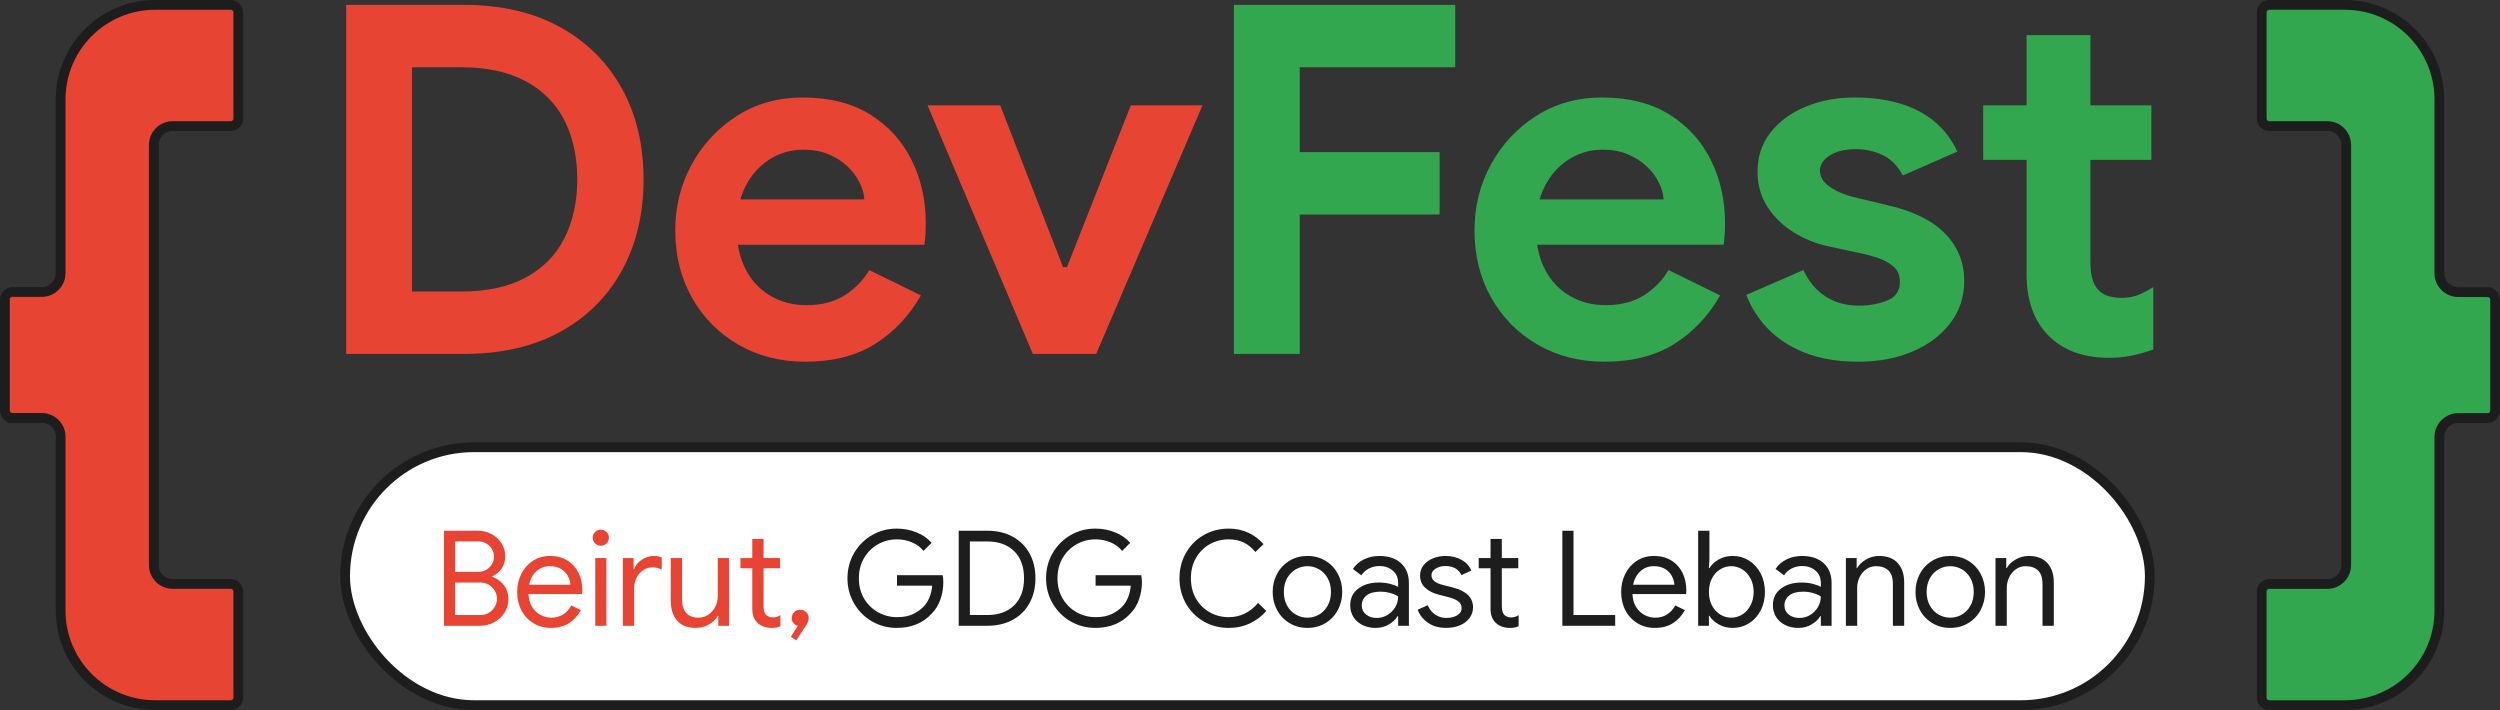 <?xml version="1.0" encoding="UTF-8"?>
<svg id="Layer_2" data-name="Layer 2" xmlns="http://www.w3.org/2000/svg" viewBox="0 0 3071.69 872.38">
  <rect x="0" y="0" width="3071.69" height="872.38" fill="#333333" stroke="none"/>
  <g id="Layer_1-2" data-name="Layer 1">
    <rect x="424.02" y="549.5" width="2217.39" height="316.88" rx="158.44" ry="158.44" style="fill: #fff; stroke: #1d1d1d; stroke-linejoin: round; stroke-width: 12px;"/>
    <g>
      <path d="M15.29,513.46h35.99c12.83,0,23.22,10.4,23.22,23.22v213.57c0,64.13,51.99,116.12,116.12,116.12h92.88c5.13,0,9.29-4.16,9.29-9.29v-130.3c0-5.13-4.16-9.29-9.29-9.29h-71.29c-12.83,0-23.22-10.4-23.22-23.22V178.1c0-12.83,10.4-23.22,23.22-23.22h71.29c5.13,0,9.29-4.16,9.29-9.29V15.29c0-5.13-4.16-9.29-9.29-9.29h-92.88c-64.13,0-116.12,51.99-116.12,116.12v213.43c0,12.83-10.4,23.22-23.22,23.22H15.29c-5.13,0-9.29,4.16-9.29,9.29v136.1c0,5.13,4.16,9.29,9.29,9.29Z" style="fill: #e84434; stroke: #1d1d1d; stroke-miterlimit: 10; stroke-width: 12px;"/>
      <path d="M3056.4,358.92h-35.99c-12.83,0-23.22-10.4-23.22-23.22V122.12c0-64.13-51.99-116.12-116.12-116.12h-92.88c-5.13,0-9.29,4.16-9.29,9.29v130.3c0,5.13,4.16,9.29,9.29,9.29h71.29c12.83,0,23.22,10.4,23.22,23.22v516.18c0,12.83-10.4,23.22-23.22,23.22h-71.29c-5.13,0-9.29,4.16-9.29,9.29v130.3c0,5.13,4.16,9.29,9.29,9.29h92.88c64.13,0,116.12-51.99,116.12-116.12v-213.43c0-12.83,10.4-23.22,23.22-23.22h35.99c5.13,0,9.29-4.16,9.29-9.29v-136.1c0-5.13-4.16-9.29-9.29-9.29Z" style="fill: #32a750; stroke: #1d1d1d; stroke-miterlimit: 10; stroke-width: 12px;"/>
      <path d="M425.36,434.84V6h144.94c45.52,0,84.75,9.09,117.69,27.25,32.94,18.17,58.29,43.33,76.07,75.46,17.76,32.15,26.65,69.38,26.65,111.7s-8.89,79.66-26.65,112c-17.77,32.34-43.12,57.5-76.07,75.47-32.94,17.97-72.17,26.95-117.69,26.95h-144.94ZM506.22,358.18h60.49c31.54,0,57.89-5.69,79.06-17.07,21.16-11.38,37.03-27.45,47.62-48.21,10.57-20.76,15.87-44.92,15.87-72.47s-5.3-52.2-15.87-72.77c-10.59-20.56-26.46-36.54-47.62-47.92-21.17-11.38-47.52-17.07-79.06-17.07h-60.49v275.51Z" style="fill: #e84434;"/>
      <path d="M989.56,444.42c-30.75,0-58.2-6.99-82.35-20.96-24.16-13.97-43.12-33.14-56.9-57.5-13.78-24.35-20.66-52.11-20.66-83.25,0-29.14,6.79-56.09,20.36-80.86,13.57-24.75,32.14-44.62,55.7-59.59,23.55-14.97,50.51-22.46,80.86-22.46,32.74,0,60.29,6.99,82.65,20.96,22.36,13.98,39.32,32.64,50.91,56,11.58,23.36,17.37,49.22,17.37,77.56,0,6.39-.21,11.88-.6,16.47-.4,4.59-.81,7.89-1.2,9.88h-262.34v-55.7h188.67c-.4-6.79-2.4-13.78-5.99-20.96-3.59-7.19-8.59-13.78-14.97-19.76-6.39-5.99-14.08-10.88-23.06-14.67-8.98-3.79-19.27-5.69-30.85-5.69-15.18,0-29.05,3.99-41.63,11.98-12.58,7.99-22.46,19.07-29.65,33.24-7.19,14.18-10.78,31.05-10.78,50.61s3.79,37.64,11.38,51.81c7.58,14.18,17.87,24.96,30.85,32.34,12.97,7.39,27.45,11.08,43.42,11.08,18.76,0,34.53-4.09,47.32-12.28,12.77-8.18,22.76-18.46,29.95-30.85l63.49,31.15c-14.37,25.15-33.15,45.02-56.3,59.59-23.16,14.57-51.72,21.86-85.65,21.86Z" style="fill: #e84434;"/>
      <path d="M1269.03,434.84l-129.37-305.46h89.24l77.26,198.85h4.79l78.46-198.85h88.04l-130.57,305.46h-77.86Z" style="fill: #e84434;"/>
      <path d="M1516.08,434.84V6h271.92v76.66h-191.06v352.18h-80.86ZM1561,263.54v-76.66h207.83v76.66h-207.83Z" style="fill: #32a750;"/>
      <path d="M1971.57,444.42c-30.75,0-58.2-6.99-82.35-20.96-24.16-13.97-43.12-33.14-56.9-57.5-13.78-24.35-20.66-52.11-20.66-83.25,0-29.14,6.79-56.09,20.36-80.86,13.57-24.75,32.14-44.62,55.7-59.59,23.55-14.97,50.51-22.46,80.86-22.46,32.74,0,60.29,6.99,82.65,20.96,22.36,13.98,39.32,32.64,50.91,56,11.58,23.36,17.37,49.22,17.37,77.56,0,6.39-.21,11.88-.6,16.47-.4,4.59-.81,7.89-1.2,9.88h-262.34v-55.7h188.67c-.4-6.79-2.4-13.78-5.99-20.96-3.59-7.19-8.59-13.78-14.97-19.76-6.39-5.99-14.08-10.88-23.06-14.67-8.98-3.79-19.27-5.69-30.85-5.69-15.18,0-29.05,3.99-41.63,11.98-12.58,7.99-22.46,19.07-29.65,33.24-7.19,14.18-10.78,31.05-10.78,50.61s3.79,37.64,11.38,51.81c7.58,14.18,17.87,24.96,30.85,32.34,12.97,7.39,27.45,11.08,43.42,11.08,18.76,0,34.53-4.09,47.32-12.28,12.77-8.18,22.76-18.46,29.95-30.85l63.49,31.15c-14.37,25.15-33.15,45.02-56.3,59.59-23.16,14.57-51.72,21.86-85.65,21.86Z" style="fill: #32a750;"/>
      <path d="M2284.04,444.42c-26.35,0-48.81-3.8-67.38-11.38-18.57-7.58-33.64-17.57-45.22-29.95-11.59-12.37-20.17-25.95-25.75-40.73l70.07-30.55c6.79,14.37,15.97,25.26,27.55,32.64,11.58,7.39,25.16,11.08,40.73,11.08,12.77,0,24.35-2.1,34.74-6.29,10.38-4.19,15.57-11.87,15.57-23.06,0-7.98-2.7-14.27-8.09-18.87-5.39-4.59-12.08-8.18-20.07-10.78-7.99-2.59-16.17-4.69-24.56-6.29l-35.94-7.79c-14.78-3.19-28.75-8.88-41.93-17.07-13.18-8.18-23.86-18.57-32.04-31.14-8.19-12.58-12.28-27.05-12.28-43.42,0-18.36,5.29-34.34,15.87-47.92,10.57-13.57,24.95-24.15,43.12-31.74,18.16-7.58,38.23-11.38,60.19-11.38,20.36,0,38.73,2.4,55.1,7.19,16.37,4.79,30.55,12.08,42.53,21.86,11.98,9.79,21.56,22.26,28.75,37.43l-67.08,29.35c-6.39-11.98-14.67-20.36-24.85-25.15-10.18-4.79-21.07-7.19-32.64-7.19-13.58,0-24.36,2.6-32.34,7.79-7.99,5.19-11.98,11.38-11.98,18.57,0,7.59,3.99,14.18,11.98,19.76,7.98,5.6,17.57,9.79,28.75,12.58l44.92,10.78c30.34,7.19,53.2,18.77,68.58,34.74,15.37,15.98,23.06,35.14,23.06,57.5,0,19.97-5.79,37.43-17.37,52.41-11.59,14.97-27.16,26.56-46.72,34.74-19.57,8.18-41.33,12.28-65.29,12.28Z" style="fill: #32a750;"/>
      <path d="M2436.71,196.46v-67.08h56.3v67.08h-56.3ZM2591.23,439.63c-31.55,0-56.3-9.08-74.27-27.25-17.97-18.16-26.95-43.22-26.95-75.17V43.14h78.46v279.7c0,14.78,3,25.66,8.98,32.64,5.99,6.99,15.77,10.48,29.35,10.48,6.38,0,12.37-.9,17.97-2.7,5.59-1.8,12.58-5.29,20.96-10.48v76.66c-8.79,3.2-17.67,5.69-26.65,7.49-8.98,1.8-18.27,2.7-27.85,2.7ZM2565.48,196.46v-67.08h77.86v67.08h-77.86Z" style="fill: #32a750;"/>
      <g>
        <path d="M545.41,652.1h41.92c5.87,0,11.39,1.36,16.56,4.08,5.16,2.72,9.27,6.47,12.31,11.25,3.04,4.79,4.57,10.17,4.57,16.15,0,5.66-1.44,10.6-4.32,14.84-2.88,4.24-6.77,7.5-11.66,9.79v.65c5.87,1.96,10.66,5.33,14.35,10.11,3.7,4.79,5.55,10.39,5.55,16.8s-1.61,11.99-4.81,17.04c-3.21,5.06-7.5,9-12.89,11.83-5.38,2.83-11.17,4.24-17.37,4.24h-44.2v-116.79ZM587.33,702.66c3.91,0,7.37-.92,10.36-2.77,2.99-1.85,5.3-4.21,6.93-7.1,1.63-2.88,2.45-5.84,2.45-8.89s-.79-5.84-2.37-8.73c-1.58-2.88-3.81-5.25-6.69-7.1-2.88-1.85-6.23-2.77-10.03-2.77h-28.87v37.35h28.22ZM590.43,755.67c3.92,0,7.42-.98,10.52-2.94,3.1-1.96,5.49-4.49,7.18-7.58,1.68-3.1,2.53-6.28,2.53-9.54s-.87-6.44-2.61-9.54c-1.74-3.1-4.19-5.6-7.34-7.5-3.16-1.9-6.8-2.85-10.93-2.85h-30.67v39.96h31.32Z" style="fill: #e84434;"/>
        <path d="M655.51,765.79c-6.31-3.8-11.23-9.05-14.76-15.74-3.54-6.69-5.3-14.22-5.3-22.59s1.66-15.44,4.98-22.18c3.32-6.74,8.02-12.12,14.11-16.15,6.09-4.02,13.16-6.04,21.2-6.04s15.22,1.82,21.21,5.46c5.98,3.64,10.57,8.67,13.78,15.09,3.21,6.42,4.81,13.76,4.81,22.02,0,1.63-.16,3.05-.49,4.24h-65.73c.33,6.31,1.85,11.64,4.57,15.98,2.72,4.35,6.17,7.61,10.36,9.79,4.18,2.18,8.56,3.26,13.13,3.26,10.66,0,18.86-5,24.63-15.01l11.74,5.71c-3.59,6.74-8.46,12.07-14.6,15.98-6.15,3.92-13.57,5.87-22.27,5.87-7.94,0-15.06-1.9-21.37-5.71ZM700.85,718.49c-.22-3.48-1.2-6.96-2.94-10.44-1.74-3.48-4.49-6.42-8.24-8.81-3.75-2.39-8.46-3.59-14.11-3.59-6.52,0-12.04,2.09-16.56,6.28-4.51,4.19-7.48,9.71-8.89,16.56h50.73Z" style="fill: #e84434;"/>
        <path d="M731.19,667.59c-1.96-1.96-2.94-4.29-2.94-7.01s.98-5.03,2.94-6.93c1.96-1.9,4.29-2.85,7.01-2.85s5.06.95,7.01,2.85c1.96,1.9,2.94,4.22,2.94,6.93s-.95,5.06-2.85,7.01c-1.9,1.96-4.27,2.94-7.1,2.94s-5.06-.98-7.01-2.94ZM731.35,685.7h13.7v83.19h-13.7v-83.19Z" style="fill: #e84434;"/>
        <path d="M765.28,685.7h13.21v13.38h.65c1.63-4.57,4.78-8.37,9.46-11.42,4.67-3.04,9.57-4.57,14.68-4.57,3.81,0,7.07.6,9.79,1.79v14.84c-3.48-1.74-7.4-2.61-11.74-2.61-4.02,0-7.72,1.14-11.09,3.43-3.37,2.29-6.06,5.37-8.07,9.24-2.01,3.87-3.02,8.04-3.02,12.51v46.59h-13.86v-83.19Z" style="fill: #e84434;"/>
        <path d="M832.07,762.69c-5.28-5.87-7.91-14.08-7.91-24.63v-52.36h13.86v50.24c0,7.94,1.79,13.76,5.38,17.45,3.59,3.7,8.43,5.54,14.52,5.54,4.67,0,8.83-1.25,12.48-3.75,3.64-2.5,6.47-5.76,8.48-9.79,2.01-4.02,3.02-8.26,3.02-12.72v-46.98h13.86v83.19h-13.21v-12.07h-.65c-2.28,4.13-5.93,7.61-10.93,10.44-5,2.83-10.33,4.24-15.99,4.24-10.01,0-17.64-2.94-22.92-8.81Z" style="fill: #e84434;"/>
        <path d="M938.09,769.84c-2.88-1.11-5.3-2.6-7.26-4.49-2.18-2.1-3.81-4.54-4.89-7.31-1.09-2.77-1.63-6.14-1.63-10.13v-49.66h-14.52v-12.56h14.52v-23.49h13.86v23.49h20.23v12.56h-20.23v46.35c0,4.67.87,8.11,2.61,10.34,2.06,2.45,5.06,3.67,8.97,3.67,3.15,0,6.2-.92,9.13-2.77v13.54c-1.63.76-3.29,1.3-4.97,1.63-1.69.33-3.83.49-6.44.49-3.37,0-6.5-.55-9.38-1.66Z" style="fill: #e84434;"/>
        <path d="M971.61,782.42l8.64-13.54c-1.96-.33-3.7-1.36-5.22-3.1-1.52-1.74-2.28-3.86-2.28-6.36,0-2.83,1-5.24,3.02-7.26s4.49-3.02,7.42-3.02,5.41,1.01,7.42,3.02c2.01,2.01,3.02,4.43,3.02,7.26,0,1.85-.38,3.62-1.14,5.3-.76,1.69-1.9,3.62-3.43,5.79l-10.77,16.31-6.69-4.4Z" style="fill: #e84434;"/>
        <path d="M1071.44,763.5c-9.24-5.33-16.58-12.67-22.02-22.02-5.44-9.35-8.16-19.68-8.16-30.99s2.72-21.64,8.16-30.99c5.44-9.35,12.78-16.69,22.02-22.02,9.24-5.33,19.35-7.99,30.34-7.99,8.59,0,16.66,1.52,24.22,4.57,7.56,3.05,13.78,7.34,18.68,12.89l-9.95,9.95c-3.7-4.57-8.43-8.07-14.19-10.52-5.76-2.45-11.96-3.67-18.59-3.67-8.27,0-15.96,1.99-23.08,5.95-7.12,3.97-12.83,9.57-17.13,16.8-4.3,7.23-6.44,15.58-6.44,25.04s2.15,17.81,6.44,25.04c4.29,7.23,10.03,12.83,17.21,16.8,7.18,3.97,14.84,5.95,23,5.95s14.38-1.22,19.66-3.67c5.27-2.45,9.81-5.68,13.62-9.71,2.83-3.04,5.11-6.71,6.85-11.01,1.74-4.29,2.83-9.05,3.26-14.27h-43.22v-12.89h56.11c.54,3.05.82,5.87.82,8.48,0,7.18-1.14,14.17-3.43,20.96-2.28,6.8-5.93,12.75-10.93,17.86-10.77,11.64-25.07,17.45-42.9,17.45-10.98,0-21.1-2.66-30.34-7.99Z" style="fill: #1d1d1d;"/>
        <path d="M1177.95,652.1h35.23c11.96,0,22.4,2.47,31.32,7.42,8.92,4.95,15.77,11.83,20.55,20.63,4.78,8.81,7.18,18.92,7.18,30.34s-2.39,21.53-7.18,30.34c-4.79,8.81-11.64,15.69-20.55,20.63-8.92,4.95-19.36,7.42-31.32,7.42h-35.23v-116.79ZM1213.18,755.67c13.81,0,24.77-3.97,32.87-11.91,8.1-7.94,12.15-19.03,12.15-33.28s-4.05-25.34-12.15-33.27c-8.1-7.94-19.06-11.91-32.87-11.91h-21.53v90.36h21.53Z" style="fill: #1d1d1d;"/>
        <path d="M1315.45,763.5c-9.24-5.33-16.58-12.67-22.02-22.02-5.44-9.35-8.16-19.68-8.16-30.99s2.72-21.64,8.16-30.99c5.44-9.35,12.78-16.69,22.02-22.02,9.24-5.33,19.35-7.99,30.34-7.99,8.59,0,16.66,1.52,24.22,4.57,7.56,3.05,13.78,7.34,18.68,12.89l-9.95,9.95c-3.7-4.57-8.43-8.07-14.19-10.52-5.76-2.45-11.96-3.67-18.59-3.67-8.27,0-15.96,1.99-23.08,5.95-7.12,3.97-12.83,9.57-17.13,16.8-4.3,7.23-6.44,15.58-6.44,25.04s2.15,17.81,6.44,25.04c4.29,7.23,10.03,12.83,17.21,16.8,7.18,3.97,14.84,5.95,23,5.95s14.38-1.22,19.66-3.67c5.27-2.45,9.81-5.68,13.62-9.71,2.83-3.04,5.11-6.71,6.85-11.01,1.74-4.29,2.83-9.05,3.26-14.27h-43.22v-12.89h56.11c.54,3.05.82,5.87.82,8.48,0,7.18-1.14,14.17-3.43,20.96-2.28,6.8-5.93,12.75-10.93,17.86-10.77,11.64-25.07,17.45-42.9,17.45-10.98,0-21.1-2.66-30.34-7.99Z" style="fill: #1d1d1d;"/>
        <path d="M1478.89,763.5c-9.24-5.33-16.5-12.64-21.78-21.94-5.28-9.3-7.91-19.66-7.91-31.07s2.64-21.78,7.91-31.07c5.27-9.3,12.53-16.61,21.78-21.94,9.24-5.33,19.52-7.99,30.83-7.99,8.7,0,16.66,1.66,23.9,4.98,7.23,3.32,13.51,8.02,18.84,14.11l-9.95,9.62c-4.46-5.33-9.33-9.24-14.6-11.74-5.28-2.5-11.34-3.75-18.19-3.75-8.48,0-16.26,1.99-23.33,5.95-7.07,3.97-12.7,9.57-16.88,16.8-4.19,7.23-6.28,15.58-6.28,25.04s2.09,17.81,6.28,25.04c4.19,7.23,9.81,12.83,16.88,16.8,7.07,3.97,14.84,5.95,23.33,5.95,14.13,0,26.15-5.82,36.05-17.45l10.11,9.79c-5.44,6.42-12.13,11.5-20.06,15.25-7.94,3.75-16.64,5.63-26.1,5.63-11.31,0-21.59-2.66-30.83-7.99Z" style="fill: #1d1d1d;"/>
        <path d="M1584.42,765.62c-6.52-3.91-11.61-9.24-15.25-15.98-3.64-6.74-5.46-14.19-5.46-22.35s1.82-15.6,5.46-22.35c3.64-6.74,8.73-12.07,15.25-15.99,6.52-3.92,13.86-5.87,22.02-5.87s15.5,1.96,22.02,5.87c6.52,3.91,11.61,9.24,15.25,15.99,3.64,6.74,5.46,14.19,5.46,22.35s-1.82,15.61-5.46,22.35c-3.64,6.74-8.73,12.07-15.25,15.98-6.52,3.92-13.86,5.87-22.02,5.87s-15.5-1.96-22.02-5.87ZM1620.72,755.1c4.4-2.55,7.94-6.22,10.6-11.01,2.66-4.78,4-10.38,4-16.8s-1.33-12.01-4-16.8c-2.67-4.78-6.2-8.45-10.6-11.01-4.4-2.55-9.16-3.83-14.27-3.83s-9.9,1.28-14.35,3.83c-4.46,2.56-8.02,6.23-10.68,11.01-2.67,4.79-4,10.39-4,16.8s1.33,12.02,4,16.8c2.66,4.79,6.22,8.46,10.68,11.01,4.46,2.56,9.24,3.83,14.35,3.83s9.87-1.28,14.27-3.83Z" style="fill: #1d1d1d;"/>
        <path d="M1673.97,767.91c-4.79-2.39-8.48-5.68-11.09-9.87-2.61-4.18-3.91-8.94-3.91-14.27,0-8.81,3.32-15.68,9.95-20.63,6.63-4.95,15.01-7.42,25.12-7.42,5,0,9.65.55,13.95,1.63,4.29,1.09,7.58,2.34,9.87,3.75v-5.06c0-6.2-2.18-11.17-6.52-14.92-4.35-3.75-9.84-5.63-16.47-5.63-4.68,0-8.97,1.01-12.89,3.02-3.91,2.01-7.01,4.81-9.3,8.4l-10.44-7.83c3.26-5,7.75-8.92,13.46-11.74,5.71-2.83,12.04-4.24,19-4.24,11.31,0,20.2,2.96,26.67,8.89,6.47,5.93,9.71,14,9.71,24.22v52.69h-13.21v-11.91h-.65c-2.39,4.02-5.98,7.45-10.77,10.28-4.79,2.83-10.17,4.24-16.15,4.24s-11.53-1.2-16.31-3.59ZM1704.64,755.67c4.02-2.39,7.23-5.6,9.62-9.62,2.39-4.02,3.59-8.43,3.59-13.21-2.61-1.74-5.82-3.15-9.62-4.24-3.81-1.08-7.83-1.63-12.07-1.63-7.61,0-13.35,1.58-17.21,4.73-3.86,3.16-5.79,7.23-5.79,12.23,0,4.57,1.74,8.27,5.22,11.09,3.48,2.83,7.88,4.24,13.21,4.24,4.67,0,9.02-1.19,13.05-3.59Z" style="fill: #1d1d1d;"/>
        <path d="M1754.55,765.22c-5.98-4.18-10.22-9.54-12.72-16.07l12.4-5.55c2.06,5,5.14,8.86,9.22,11.58,4.08,2.72,8.56,4.08,13.46,4.08,5.22,0,9.68-1.06,13.38-3.18,3.7-2.12,5.55-5.14,5.55-9.05,0-3.48-1.47-6.28-4.4-8.4-2.94-2.12-7.56-3.94-13.86-5.46l-10.11-2.61c-6.63-1.63-12.07-4.4-16.31-8.32-4.24-3.91-6.36-8.97-6.36-15.17,0-4.78,1.44-9,4.32-12.64,2.88-3.64,6.71-6.44,11.5-8.4,4.78-1.96,9.95-2.94,15.5-2.94,7.28,0,13.78,1.58,19.49,4.73,5.71,3.16,9.76,7.56,12.15,13.21l-12.07,5.55c-3.7-7.39-10.28-11.09-19.74-11.09-4.57,0-8.56,1.06-11.99,3.18-3.43,2.12-5.14,4.81-5.14,8.07,0,3.05,1.2,5.52,3.59,7.42,2.39,1.9,5.98,3.45,10.77,4.65l12.07,3.1c8.16,2.07,14.3,5.14,18.43,9.22,4.13,4.08,6.2,9.05,6.2,14.92,0,5.11-1.47,9.6-4.4,13.46-2.94,3.86-6.91,6.83-11.91,8.89-5,2.06-10.55,3.1-16.64,3.1-8.92,0-16.37-2.09-22.35-6.28Z" style="fill: #1d1d1d;"/>
        <path d="M1845.16,769.84c-2.88-1.11-5.3-2.6-7.26-4.49-2.18-2.1-3.81-4.54-4.89-7.31-1.09-2.77-1.63-6.14-1.63-10.13v-49.66h-14.52v-12.56h14.52v-23.49h13.86v23.49h20.23v12.56h-20.23v46.35c0,4.67.87,8.11,2.61,10.34,2.06,2.45,5.06,3.67,8.97,3.67,3.15,0,6.2-.92,9.13-2.77v13.54c-1.63.76-3.29,1.3-4.97,1.63-1.69.33-3.83.49-6.44.49-3.37,0-6.5-.55-9.38-1.66Z" style="fill: #1d1d1d;"/>
        <path d="M1919.62,652.1h13.7v103.58h51.22v13.21h-64.92v-116.79Z" style="fill: #1d1d1d;"/>
        <path d="M2011.94,765.79c-6.31-3.8-11.23-9.05-14.76-15.74-3.54-6.69-5.3-14.22-5.3-22.59s1.66-15.44,4.97-22.18c3.32-6.74,8.02-12.12,14.11-16.15,6.09-4.02,13.16-6.04,21.21-6.04s15.22,1.82,21.2,5.46c5.98,3.64,10.57,8.67,13.78,15.09,3.21,6.42,4.81,13.76,4.81,22.02,0,1.63-.16,3.05-.49,4.24h-65.73c.33,6.31,1.85,11.64,4.57,15.98,2.72,4.35,6.17,7.61,10.36,9.79,4.19,2.18,8.56,3.26,13.13,3.26,10.66,0,18.87-5,24.63-15.01l11.74,5.71c-3.59,6.74-8.46,12.07-14.6,15.98-6.14,3.92-13.57,5.87-22.26,5.87-7.94,0-15.06-1.9-21.37-5.71ZM2057.28,718.49c-.22-3.48-1.2-6.96-2.94-10.44-1.74-3.48-4.49-6.42-8.24-8.81-3.75-2.39-8.46-3.59-14.11-3.59-6.52,0-12.04,2.09-16.56,6.28-4.51,4.19-7.48,9.71-8.89,16.56h50.73Z" style="fill: #1d1d1d;"/>
        <path d="M2111.68,767.17c-5.06-2.88-8.84-6.39-11.34-10.52h-.65v12.23h-13.21v-116.79h13.86v34.42l-.65,11.58h.65c2.5-4.24,6.28-7.8,11.34-10.68,5.06-2.88,10.74-4.32,17.05-4.32,7.39,0,14.13,1.9,20.23,5.71,6.09,3.81,10.87,9.08,14.35,15.82,3.48,6.74,5.22,14.3,5.22,22.67s-1.74,16.07-5.22,22.75c-3.48,6.69-8.27,11.93-14.35,15.74-6.09,3.81-12.83,5.71-20.23,5.71-6.31,0-11.99-1.44-17.05-4.32ZM2140.63,755.02c4.24-2.61,7.64-6.33,10.19-11.17,2.55-4.84,3.83-10.36,3.83-16.56s-1.28-11.72-3.83-16.56c-2.56-4.84-5.95-8.56-10.19-11.17-4.24-2.61-8.75-3.92-13.54-3.92s-9.3,1.3-13.54,3.92c-4.24,2.61-7.61,6.31-10.11,11.09-2.5,4.79-3.75,10.33-3.75,16.64s1.25,11.85,3.75,16.64c2.5,4.79,5.87,8.48,10.11,11.09,4.24,2.61,8.75,3.91,13.54,3.91s9.3-1.3,13.54-3.91Z" style="fill: #1d1d1d;"/>
        <path d="M2193.32,767.91c-4.79-2.39-8.48-5.68-11.09-9.87-2.61-4.18-3.91-8.94-3.91-14.27,0-8.81,3.32-15.68,9.95-20.63,6.63-4.95,15.01-7.42,25.12-7.42,5,0,9.65.55,13.95,1.63,4.29,1.09,7.58,2.34,9.87,3.75v-5.06c0-6.2-2.18-11.17-6.52-14.92-4.35-3.75-9.84-5.63-16.47-5.63-4.68,0-8.97,1.01-12.89,3.02-3.92,2.01-7.01,4.81-9.3,8.4l-10.44-7.83c3.26-5,7.75-8.92,13.46-11.74,5.71-2.83,12.04-4.24,19-4.24,11.31,0,20.2,2.96,26.67,8.89,6.47,5.93,9.71,14,9.71,24.22v52.69h-13.21v-11.91h-.65c-2.39,4.02-5.98,7.45-10.77,10.28-4.79,2.83-10.17,4.24-16.15,4.24s-11.53-1.2-16.31-3.59ZM2223.98,755.67c4.02-2.39,7.23-5.6,9.62-9.62,2.39-4.02,3.59-8.43,3.59-13.21-2.61-1.74-5.82-3.15-9.62-4.24-3.81-1.08-7.83-1.63-12.07-1.63-7.61,0-13.35,1.58-17.21,4.73-3.86,3.16-5.79,7.23-5.79,12.23,0,4.57,1.74,8.27,5.22,11.09,3.48,2.83,7.88,4.24,13.21,4.24,4.67,0,9.02-1.19,13.05-3.59Z" style="fill: #1d1d1d;"/>
        <path d="M2268.02,685.7h13.21v12.23h.65c2.28-4.13,5.93-7.64,10.93-10.52,5-2.88,10.33-4.32,15.98-4.32,10,0,17.64,2.91,22.92,8.73,5.27,5.82,7.91,13.73,7.91,23.73v53.34h-13.86v-51.22c0-7.72-1.85-13.32-5.55-16.8-3.7-3.48-8.75-5.22-15.17-5.22-4.46,0-8.46,1.25-11.99,3.75-3.54,2.5-6.28,5.79-8.24,9.87-1.96,4.08-2.94,8.35-2.94,12.8v46.81h-13.86v-83.19Z" style="fill: #1d1d1d;"/>
        <path d="M2374.21,765.62c-6.52-3.91-11.61-9.24-15.25-15.98-3.64-6.74-5.46-14.19-5.46-22.35s1.82-15.6,5.46-22.35c3.64-6.74,8.73-12.07,15.25-15.99,6.52-3.92,13.86-5.87,22.02-5.87s15.5,1.96,22.02,5.87c6.52,3.91,11.61,9.24,15.25,15.99,3.64,6.74,5.46,14.19,5.46,22.35s-1.82,15.61-5.46,22.35c-3.64,6.74-8.73,12.07-15.25,15.98-6.52,3.92-13.86,5.87-22.02,5.87s-15.5-1.96-22.02-5.87ZM2410.5,755.1c4.4-2.55,7.94-6.22,10.6-11.01,2.66-4.78,4-10.38,4-16.8s-1.33-12.01-4-16.8c-2.67-4.78-6.2-8.45-10.6-11.01-4.4-2.55-9.16-3.83-14.27-3.83s-9.9,1.28-14.35,3.83c-4.46,2.56-8.02,6.23-10.68,11.01-2.67,4.79-4,10.39-4,16.8s1.33,12.02,4,16.8c2.66,4.79,6.22,8.46,10.68,11.01,4.46,2.56,9.24,3.83,14.35,3.83s9.87-1.28,14.27-3.83Z" style="fill: #1d1d1d;"/>
        <path d="M2451.85,685.7h13.21v12.23h.65c2.28-4.13,5.93-7.64,10.93-10.52,5-2.88,10.33-4.32,15.98-4.32,10,0,17.64,2.91,22.92,8.73,5.27,5.82,7.91,13.73,7.91,23.73v53.34h-13.86v-51.22c0-7.72-1.85-13.32-5.55-16.8-3.7-3.48-8.75-5.22-15.17-5.22-4.46,0-8.46,1.25-11.99,3.75-3.54,2.5-6.28,5.79-8.24,9.87-1.96,4.08-2.94,8.35-2.94,12.8v46.81h-13.86v-83.19Z" style="fill: #1d1d1d;"/>
      </g>
    </g>
  </g>
</svg>